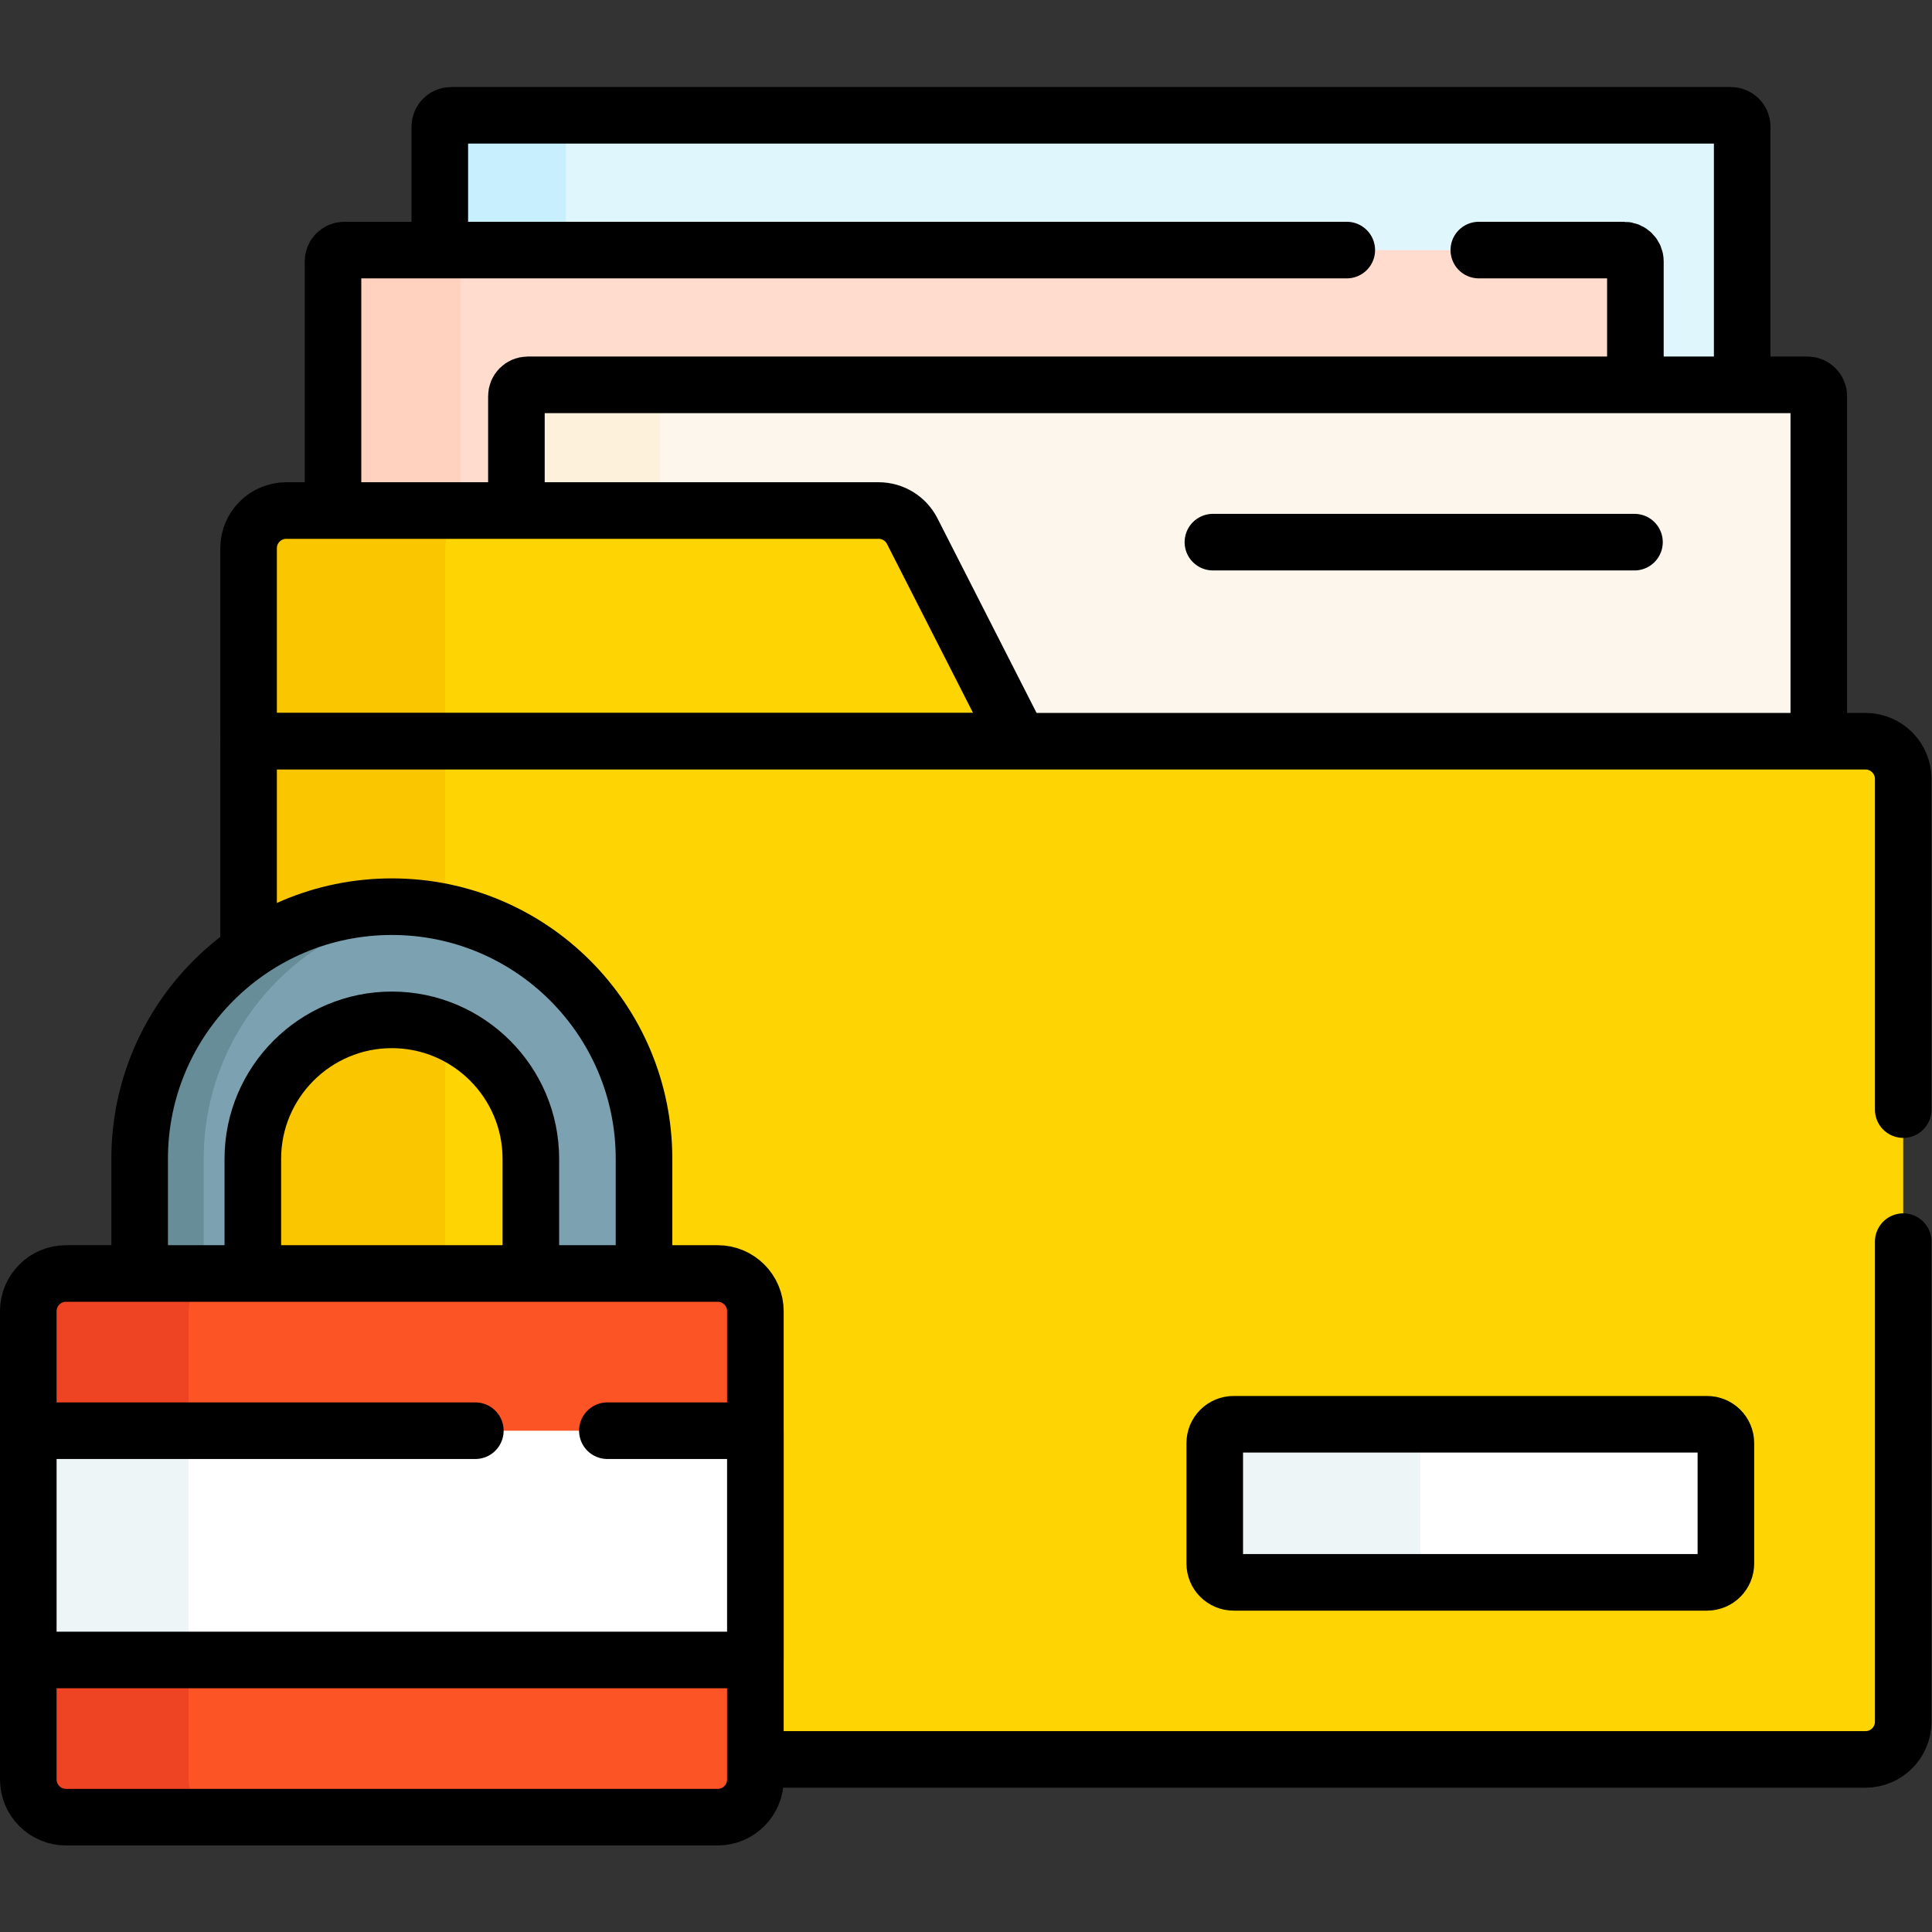 <?xml version="1.0" encoding="UTF-8" standalone="no"?>
<!-- Created with Inkscape (http://www.inkscape.org/) -->

<svg
   version="1.1"
   id="svg4518"
   xml:space="preserve"
   width="682.667"
   height="682.667"
   viewBox="0 0 682.667 682.667"
   xmlns="http://www.w3.org/2000/svg"
   xmlns:svg="http://www.w3.org/2000/svg"><rect x="0" y="0" width="682.667" height="682.667" fill="#333333" stroke="none"/><defs
     id="defs4522"><clipPath
       clipPathUnits="userSpaceOnUse"
       id="clipPath4532"><path
         d="M 0,512 H 512 V 0 H 0 Z"
         id="path4530" /></clipPath></defs><g
     id="g4524"
     transform="matrix(1.333,0,0,-1.333,0,682.667)"><g
       id="g4526"><g
         id="g4528"
         clip-path="url(#clipPath4532)"><g
           id="g4534"
           transform="translate(430.503,444.84)"><path
             d="m 0,0 c 1.103,0 2,-0.897 2,-2 v -33.722 h 29.312 v 69.443 c 0,1.657 -1.342,3 -3,3 h -339.234 c -1.657,0 -3,-1.343 -3,-3 l 0,-33.721 z"
             style="fill:#dff6fd;fill-opacity:1;fill-rule:nonzero;stroke:none"
             id="path4536" /></g><g
           id="g4538"
           transform="translate(153,481.561)"><path
             d="m 0,0 h -33.419 c -1.657,0 -3,-1.343 -3,-3 V -36.721 H -3 V -3 c 0,1.657 1.343,3 3,3"
             style="fill:#c8effe;fill-opacity:1;fill-rule:nonzero;stroke:none"
             id="path4540" /></g><g
           id="g4542"
           transform="translate(458.815,304.23)"><path
             d="m 0,0 h -339.234 c -1.658,0 -3,1.343 -3,3 v 171.331 c 0,1.657 1.342,3 3,3 H 0 c 1.657,0 3,-1.343 3,-3 V 3 C 3,1.343 1.657,0 0,0 Z"
             style="fill:none;stroke:#000000;stroke-width:15;stroke-linecap:round;stroke-linejoin:round;stroke-miterlimit:10;stroke-dasharray:none;stroke-opacity:1"
             id="path4544" /></g><g
           id="g4546"
           transform="translate(137.889,375.799)"><path
             d="m 0,0 v 31.319 c 0,1.103 0.897,2 2,2 h 293.614 v 33.722 c 0,1.657 -1.343,3 -3,3 H -46.621 c -1.656,0 -3,-1.343 -3,-3 l 0,-67.041 z"
             style="fill:#ffdcce;fill-opacity:1;fill-rule:nonzero;stroke:none"
             id="path4548" /></g><g
           id="g4550"
           transform="translate(125,445.84)"><path
             d="m 0,0 h -33.732 c -1.657,0 -3,-1.343 -3,-3 V -70.041 H -3 V -3 c 0,1.657 1.343,3 3,3"
             style="fill:#ffd1be;fill-opacity:1;fill-rule:nonzero;stroke:none"
             id="path4552" /></g><g
           id="g4554"
           transform="translate(357,445.84)"><path
             d="m 0,0 h -265.732 c -1.657,0 -3,-1.343 -3,-3 v -171.331 c 0,-1.657 1.343,-3 3,-3 H 73.503 c 1.657,0 3,1.343 3,3 V -3 c 0,1.657 -1.343,3 -3,3 H 35"
             style="fill:none;stroke:#000000;stroke-width:15;stroke-linecap:round;stroke-linejoin:round;stroke-miterlimit:10;stroke-dasharray:none;stroke-opacity:1"
             id="path4556" /></g><g
           id="g4558"
           transform="translate(232.898,375.799)"><path
             d="M 0,0 C 3.403,0 6.476,-1.883 8.02,-4.915 L 36.662,-61.15 h 212.564 v 92.469 c 0,1.658 -1.343,3 -3,3 H -93.009 c -1.657,0 -3,-1.342 -3,-3 l 0,-31.319 z"
             style="fill:#fdf6ec;fill-opacity:1;fill-rule:nonzero;stroke:none"
             id="path4560" /></g><g
           id="g4562"
           transform="translate(178,410.118)"><path
             d="m 0,0 h -38.111 c -1.657,0 -3,-1.343 -3,-3 V -34.319 H -3 V -3 c 0,1.657 1.343,3 3,3"
             style="fill:#fef1db;fill-opacity:1;fill-rule:nonzero;stroke:none"
             id="path4564" /></g><g
           id="g4566"
           transform="translate(479.123,232.787)"><path
             d="m 0,0 h -339.235 c -1.657,0 -3,1.343 -3,3 v 171.331 c 0,1.657 1.343,3 3,3 H 0 c 1.657,0 3,-1.343 3,-3 V 3 C 3,1.343 1.657,0 0,0 Z"
             style="fill:none;stroke:#000000;stroke-width:15;stroke-linecap:round;stroke-linejoin:round;stroke-miterlimit:10;stroke-dasharray:none;stroke-opacity:1"
             id="path4568" /></g><g
           id="g4570"
           transform="translate(232.898,376.799)"><path
             d="m 0,0 h -157.006 c -5.523,0 -10,-4.477 -10,-10 V -61.15 H 37.275 L 8.911,-5.461 C 7.204,-2.11 3.761,0 0,0"
             style="fill:#fed402;fill-opacity:1;fill-rule:nonzero;stroke:none"
             id="path4572" /></g><g
           id="g4574"
           transform="translate(128,376.799)"><path
             d="m 0,0 h -52.108 c -5.523,0 -10,-4.477 -10,-10 V -61.15 H -10 V -10 c 0,5.523 4.477,10 10,10"
             style="fill:#fac600;fill-opacity:1;fill-rule:nonzero;stroke:none"
             id="path4576" /></g><g
           id="g4578"
           transform="translate(232.898,376.799)"><path
             d="m 0,0 h -157.006 c -5.523,0 -10,-4.477 -10,-10 V -61.15 H 37.275 L 8.911,-5.461 C 7.204,-2.11 3.761,0 0,0 Z"
             style="fill:none;stroke:#000000;stroke-width:15;stroke-linecap:round;stroke-linejoin:round;stroke-miterlimit:10;stroke-dasharray:none;stroke-opacity:1"
             id="path4580" /></g><g
           id="g4582"
           transform="translate(494.5,45.748)"><path
             d="M 0,0 H -428.608 V 269.901 H 0 c 5.523,0 10,-4.477 10,-10 V 10 C 10,4.477 5.523,0 0,0"
             style="fill:#fed402;fill-opacity:1;fill-rule:nonzero;stroke:none"
             id="path4584" /></g><path
           d="M 65.892,45.748 H 118 V 315.649 H 65.892 Z"
           style="fill:#fac600;fill-opacity:1;fill-rule:nonzero;stroke:none"
           id="path4586" /><g
           id="g4588"
           transform="translate(504.5,218)"><path
             d="m 0,0 v 87.648 c 0,5.523 -4.477,10 -10,10 h -428.608 v -269.9 H -10 c 5.523,0 10,4.477 10,10 V -35"
             style="fill:none;stroke:#000000;stroke-width:15;stroke-linecap:round;stroke-linejoin:round;stroke-miterlimit:10;stroke-dasharray:none;stroke-opacity:1"
             id="path4590" /></g><g
           id="g4592"
           transform="translate(321.514,368.418)"><path
             d="M 0,0 H 111.748"
             style="fill:none;stroke:#000000;stroke-width:15;stroke-linecap:round;stroke-linejoin:round;stroke-miterlimit:10;stroke-dasharray:none;stroke-opacity:1"
             id="path4594" /></g><g
           id="g4596"
           transform="translate(452.494,92.683)"><path
             d="m 0,0 h -125.494 c -2.761,0 -5,2.239 -5,5 v 31.905 c 0,2.762 2.239,5 5,5 H 0 c 2.761,0 5,-2.238 5,-5 V 5 C 5,2.239 2.761,0 0,0"
             style="fill:#ffffff;fill-opacity:1;fill-rule:nonzero;stroke:none"
             id="path4598" /></g><g
           id="g4600"
           transform="translate(376.506,97.683)"><path
             d="m 0,0 v 31.905 c 0,2.762 2.239,5 5,5 h -54.506 c -2.762,0 -5,-2.238 -5,-5 V 0 c 0,-2.761 2.238,-5 5,-5 H 5 C 2.239,-5 0,-2.761 0,0"
             style="fill:#eef5f6;fill-opacity:1;fill-rule:nonzero;stroke:none"
             id="path4602" /></g><g
           id="g4604"
           transform="translate(452.494,92.683)"><path
             d="m 0,0 h -125.494 c -2.761,0 -5,2.239 -5,5 v 31.905 c 0,2.762 2.239,5 5,5 H 0 c 2.761,0 5,-2.238 5,-5 V 5 C 5,2.239 2.761,0 0,0 Z"
             style="fill:none;stroke:#000000;stroke-width:15;stroke-linecap:round;stroke-linejoin:round;stroke-miterlimit:10;stroke-dasharray:none;stroke-opacity:1"
             id="path4606" /></g><g
           id="g4608"
           transform="translate(67.018,173.554)"><path
             d="m 0,0 v 31.386 c 0,20.318 16.53,36.848 36.849,36.848 20.318,0 36.848,-16.53 36.848,-36.848 V 0 h 30 v 31.386 c 0,36.919 -29.929,66.848 -66.848,66.848 C -0.071,98.234 -30,68.305 -30,31.386 V 0 Z"
             style="fill:#7ca1b1;fill-opacity:1;fill-rule:nonzero;stroke:none"
             id="path4610" /></g><g
           id="g4612"
           transform="translate(112.357,271.232)"><path
             d="m 0,0 c -2.783,0.353 -5.612,0.556 -8.491,0.556 -36.92,0 -66.849,-29.929 -66.849,-66.848 v -31.386 h 16.983 v 31.386 c 0,34.04 25.45,62.117 58.357,66.292"
             style="fill:#678d98;fill-opacity:1;fill-rule:nonzero;stroke:none"
             id="path4614" /></g><g
           id="g4616"
           transform="translate(140.715,157.673)"><path
             d="m 0,0 h -73.697 v 47.267 c 0,20.318 16.53,36.848 36.848,36.848 C -16.53,84.115 0,67.585 0,47.267 Z m -36.849,114.115 v 0 c -36.919,0 -66.848,-29.929 -66.848,-66.848 V -30 H 30 v 77.267 c 0,36.919 -29.929,66.848 -66.849,66.848 z"
             style="fill:none;stroke:#000000;stroke-width:15;stroke-linecap:round;stroke-linejoin:round;stroke-miterlimit:10;stroke-dasharray:none;stroke-opacity:1"
             id="path4618" /></g><g
           id="g4620"
           transform="translate(190.232,30.439)"><path
             d="m 0,0 h -172.732 c -5.523,0 -10,4.477 -10,10 v 124.115 c 0,5.523 4.477,10 10,10 H 0 c 5.523,0 10,-4.477 10,-10 V 10 C 10,4.477 5.523,0 0,0"
             style="fill:#fd5426;fill-opacity:1;fill-rule:nonzero;stroke:none"
             id="path4622" /></g><g
           id="g4624"
           transform="translate(50,40.439)"><path
             d="m 0,0 v 124.115 c 0,5.523 4.477,10 10,10 h -42.5 c -5.523,0 -10,-4.477 -10,-10 V 0 c 0,-5.523 4.477,-10 10,-10 H 10 C 4.477,-10 0,-5.523 0,0"
             style="fill:#ef4423;fill-opacity:1;fill-rule:nonzero;stroke:none"
             id="path4626" /></g><g
           id="g4628"
           transform="translate(190.232,30.439)"><path
             d="m 0,0 h -172.732 c -5.523,0 -10,4.477 -10,10 v 124.115 c 0,5.523 4.477,10 10,10 H 0 c 5.523,0 10,-4.477 10,-10 V 10 C 10,4.477 5.523,0 0,0 Z"
             style="fill:none;stroke:#000000;stroke-width:15;stroke-linecap:round;stroke-linejoin:round;stroke-miterlimit:10;stroke-dasharray:none;stroke-opacity:1"
             id="path4630" /></g><path
           d="M 200.232,72.111 H 7.5 v 60.771 h 192.732 z"
           style="fill:#ffffff;fill-opacity:1;fill-rule:nonzero;stroke:none"
           id="path4632" /><path
           d="M 50,132.882 H 7.5 V 72.111 H 50 Z"
           style="fill:#eef5f6;fill-opacity:1;fill-rule:nonzero;stroke:none"
           id="path4634" /><g
           id="g4636"
           transform="translate(126,132.882)"><path
             d="M 0,0 H -118.5 V -60.771 H 74.232 V 0 H 35"
             style="fill:none;stroke:#000000;stroke-width:15;stroke-linecap:round;stroke-linejoin:round;stroke-miterlimit:10;stroke-dasharray:none;stroke-opacity:1"
             id="path4638" /></g></g></g></g></svg>
